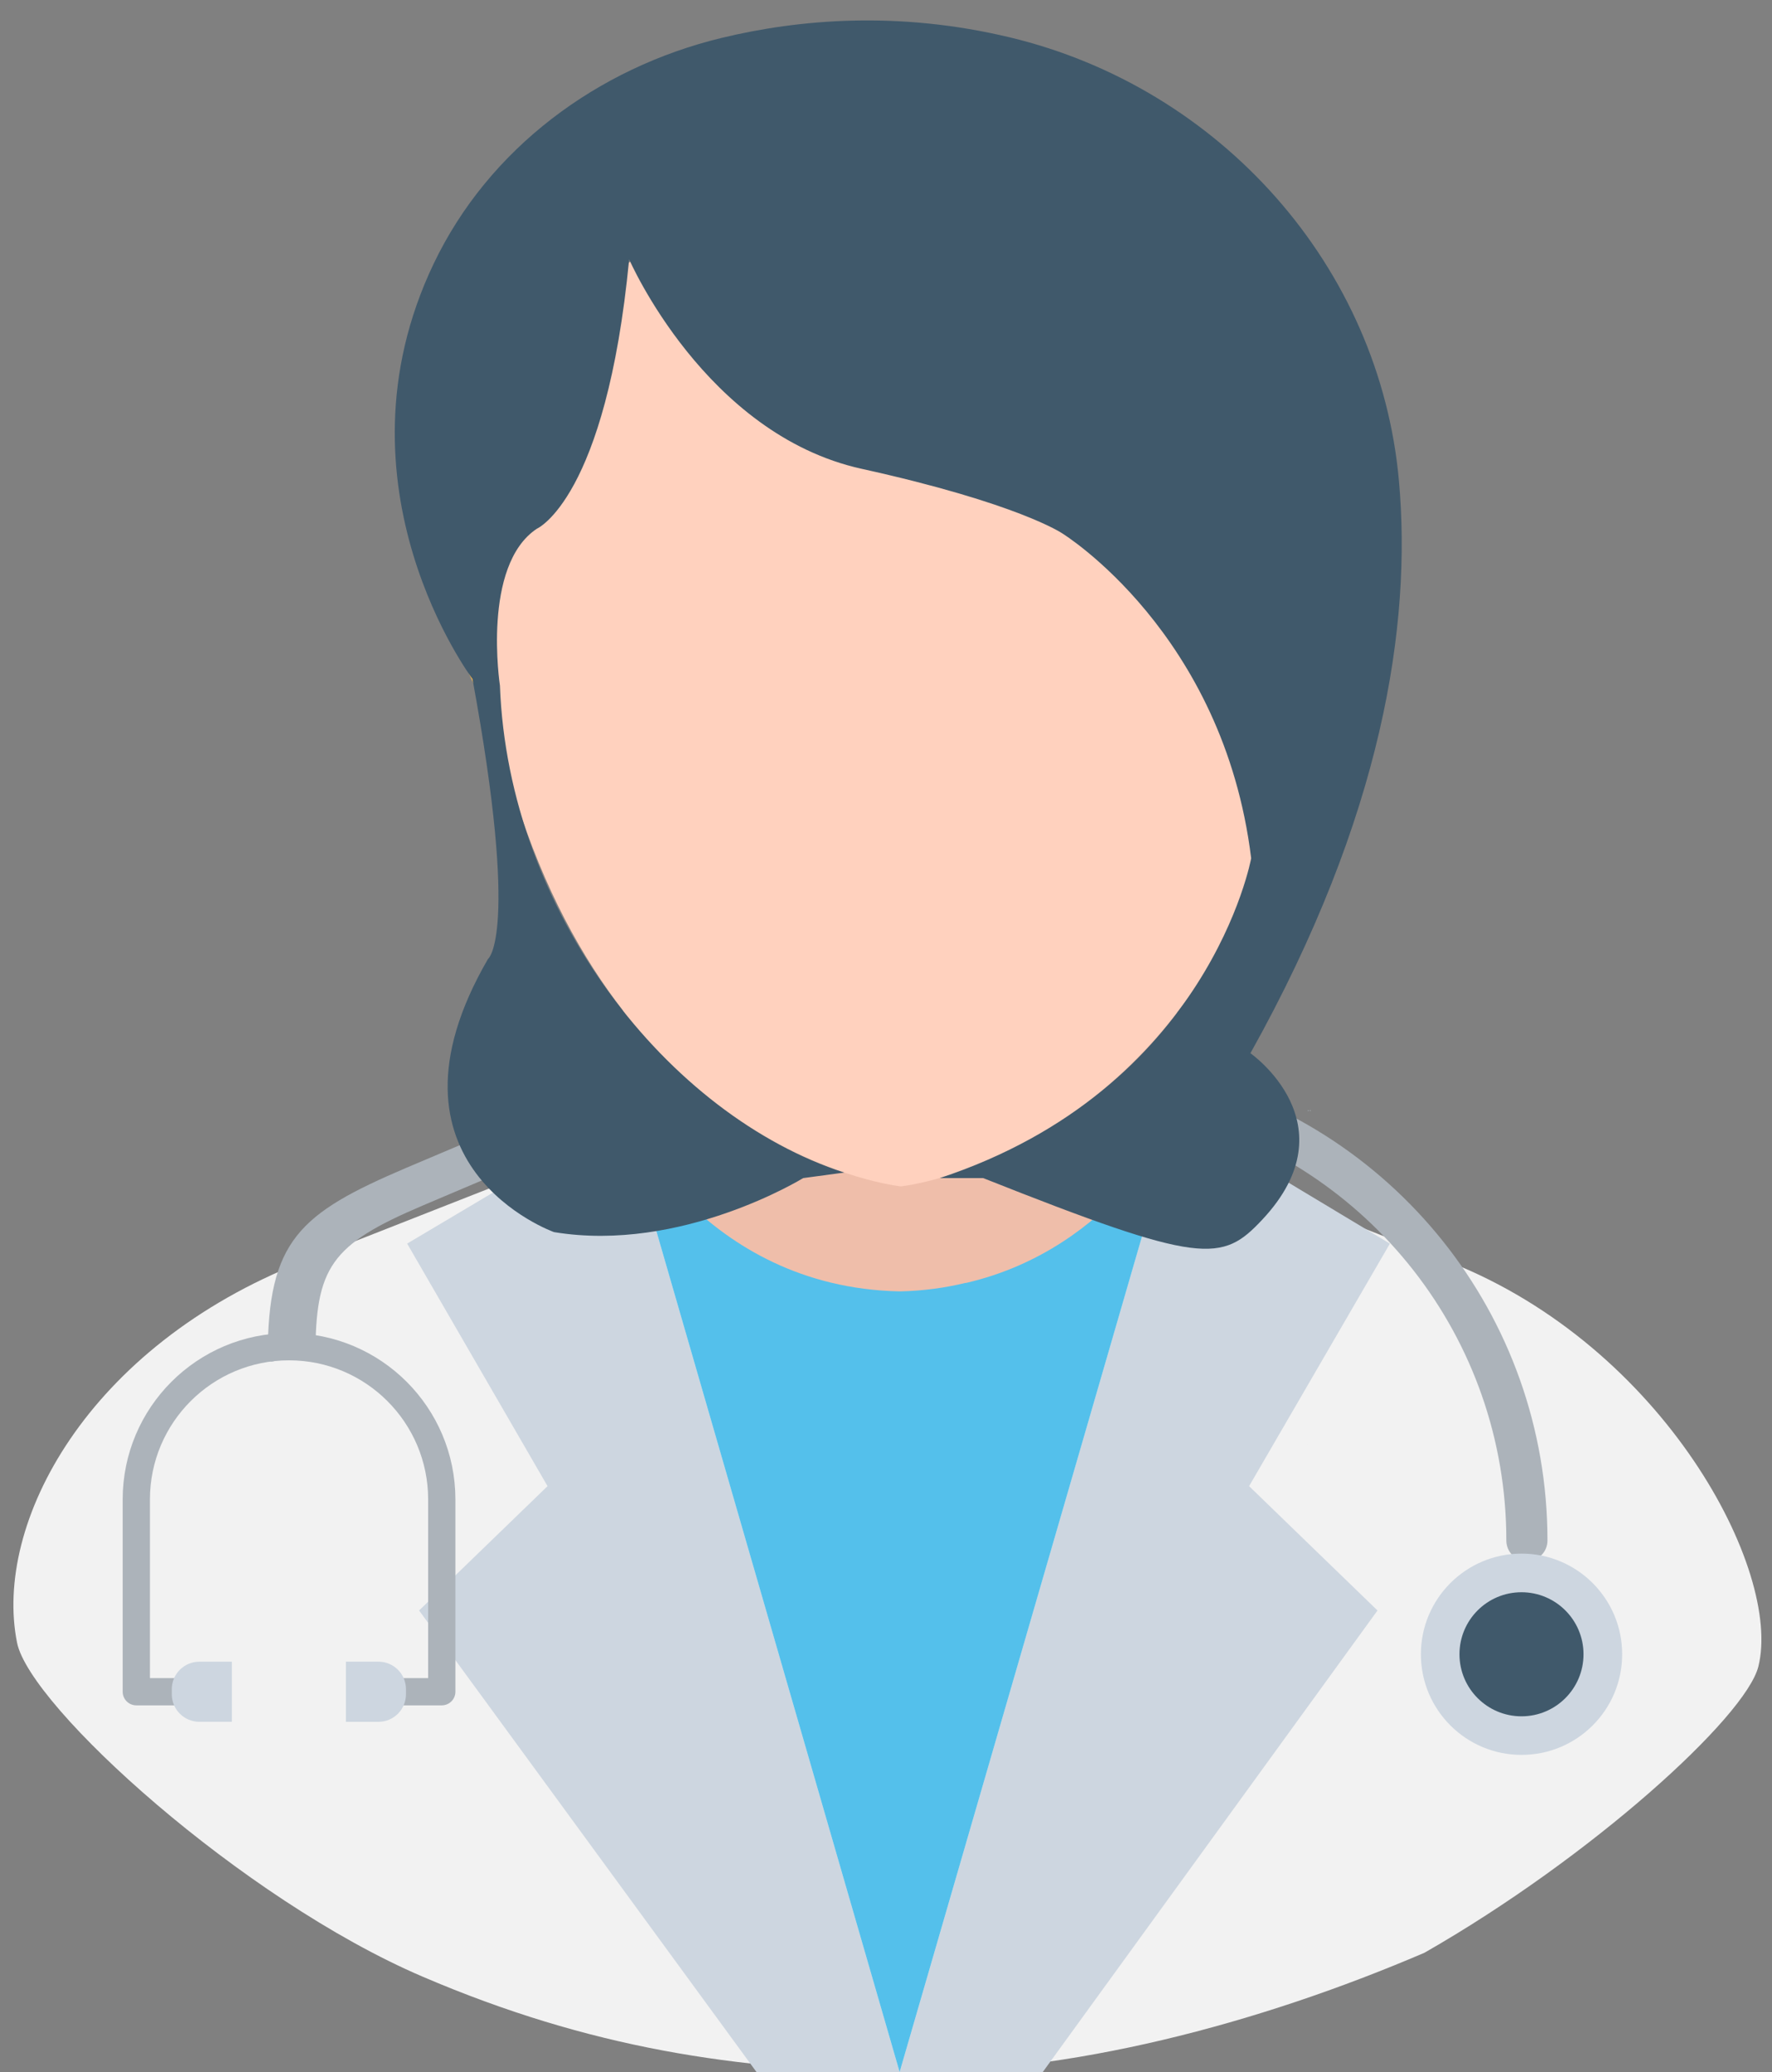 <svg width="65" height="76" viewBox="0 0 65 76" fill="none" xmlns="http://www.w3.org/2000/svg">
<rect x="0" y="0" width="65" height="76" fill="#808080" stroke="none"/>
<path d="M42.201 41.98V42.023L32.122 50.158L22.046 42.023V41.98L11.095 46.283C3.196 49.388 -0.25 55.875 0.625 60.25C1.094 62.597 8.877 69.662 15.5 72.5C21.625 75.125 27.05 75.933 32.999 76C39.185 76.069 46.125 74.25 52.25 71.625C58.375 68.125 64.036 62.978 64.5 61.125C65.375 57.625 61.054 49.388 53.152 46.283L42.201 41.98Z" fill="#F2F2F2"/>
<g opacity="0.1">
<g opacity="0.1">
<path opacity="0.1" d="M43.454 33.664C42.529 36.423 42.101 39.196 42.187 41.968V41.997L35.048 47.784L26.785 41.656L31.223 36.181L43.454 33.664Z" fill="#40596B"/>
</g>
</g>
<path d="M45.259 40.529C45.241 40.545 45.227 40.545 45.227 40.545V40.512C45.242 40.512 45.259 40.529 45.259 40.529Z" fill="#ACB3BA"/>
<path d="M45.324 40.514V40.548C45.324 40.548 45.306 40.548 45.289 40.531C45.288 40.531 45.307 40.514 45.324 40.514Z" fill="#ACB3BA"/>
<path d="M50.765 54.775C50.765 55.872 49.876 56.762 48.777 56.762C47.682 56.762 46.792 55.872 46.792 54.775C46.792 53.679 47.684 52.789 48.777 52.789C49.876 52.79 50.765 53.68 50.765 54.775Z" fill="#F2F2F2"/>
<path d="M14.935 45.613L20.085 54.51L15.373 59.07L27.75 76H33L22.846 40.913L14.935 45.613Z" fill="#CDD6E0"/>
<path d="M43.177 40.92L33 76H38.25L50.529 59.07L45.819 54.51L50.984 45.614L43.177 40.92Z" fill="#CDD6E0"/>
<path d="M32.957 47.354H32.95V47.362H32.957V47.354Z" fill="#FFD15C"/>
<path d="M42.979 41.38V41.392L42.991 41.395L42.979 41.38Z" fill="#54C0EB"/>
<path d="M35.595 46.516H35.566C34.842 46.682 34.04 46.787 33.194 46.803C26.25 46.671 23.004 41.219 22.848 40.912L33 76L43.174 40.929C42.842 41.545 40.571 45.432 35.595 46.516Z" fill="#54C0EB"/>
<path d="M42.979 42.889V42.901L42.991 42.906L42.979 42.889Z" fill="#54C0EB"/>
<path d="M22.898 42.915L22.942 42.895V42.877H22.936L22.898 42.915Z" fill="#54C0EB"/>
<path d="M48.008 40.736C47.99 40.754 47.972 40.754 47.972 40.754V40.718C47.99 40.718 48.008 40.736 48.008 40.736Z" fill="#ACB3BA"/>
<path d="M48.077 40.718V40.754C48.077 40.754 48.058 40.754 48.041 40.736C48.041 40.736 48.058 40.718 48.077 40.718Z" fill="#ACB3BA"/>
<path d="M7.384 62.05H5V54.998C5 51.904 7.509 49.395 10.604 49.395C13.696 49.395 16.205 51.904 16.205 54.998V62.05H13.819" stroke="#ACB3BA" stroke-miterlimit="10" stroke-linecap="round" stroke-linejoin="round"/>
<path d="M8.506 63.153H7.312C6.754 63.153 6.302 62.7 6.302 62.142V61.958C6.302 61.4 6.754 60.949 7.312 60.949H8.506V63.153Z" fill="#CDD6E0"/>
<path d="M13.883 63.154H12.689V60.948H13.883C14.441 60.948 14.892 61.401 14.892 61.957V62.141C14.892 62.701 14.441 63.154 13.883 63.154Z" fill="#CDD6E0"/>
<path d="M43.176 39.364V40.92C50.197 42.727 55.255 49.051 55.255 56.504C55.255 56.922 55.592 57.26 56.01 57.26C56.427 57.26 56.764 56.922 56.764 56.504C56.763 48.219 51.054 41.207 43.176 39.364Z" fill="#ACB3BA"/>
<path d="M59.504 60.676C59.504 62.714 57.852 64.367 55.812 64.367C53.773 64.367 52.121 62.714 52.121 60.676C52.121 58.638 53.773 56.984 55.812 56.984C57.852 56.984 59.504 58.639 59.504 60.676Z" fill="#CDD6E0"/>
<path d="M58.086 60.676C58.086 61.932 57.069 62.952 55.811 62.952C54.555 62.952 53.536 61.933 53.536 60.676C53.536 59.42 54.553 58.401 55.811 58.401C57.069 58.402 58.086 59.421 58.086 60.676Z" fill="#40596B"/>
<path d="M23.292 39.282V40.913L15.5 44.22C12.131 45.654 11.57 46.478 11.57 49.75C11.57 50.174 11.12 49.75 10.695 49.75C10.288 49.75 9.82 50.174 9.82 49.75C9.82 45.492 10.983 44.508 14.91 42.831L23.292 39.282Z" fill="#ACB3BA"/>
<path d="M20.114 21.842C20.715 24.412 20.398 26.681 19.408 26.913C18.418 27.142 17.13 25.247 16.531 22.678C15.931 20.108 16.247 17.839 17.238 17.607C18.229 17.378 19.516 19.273 20.114 21.842Z" fill="#F8B64C"/>
<path d="M43.174 36.459V40.922C43.174 40.922 40.921 45.783 35.439 47.056H35.408C34.675 47.236 33.86 47.349 33.003 47.366C25.76 47.219 22.848 40.922 22.848 40.922V36.51C24.15 37.521 25.62 38.343 27.214 38.849C27.444 38.93 27.672 38.995 27.902 39.062C29.112 39.421 30.368 39.599 31.685 39.599H34.319C37.63 39.599 40.677 38.383 43.174 36.459Z" fill="#EFBEAA"/>
<g opacity="0.1">
<g opacity="0.1">
<path opacity="0.1" d="M43.174 36.459V40.922C43.174 40.922 40.921 45.784 35.439 47.056H35.409L27.902 39.062C29.112 39.421 30.368 39.599 31.685 39.599H34.319C37.63 39.599 40.677 38.384 43.174 36.459Z" fill="#40596B"/>
</g>
</g>
<path d="M33.012 47.355H33.007V47.361H33.012V47.355Z" fill="#FFD15C"/>
<path d="M45.871 21.842C45.272 24.412 45.589 26.681 46.579 26.913C47.569 27.142 48.681 25.2 49.455 22.678C49.917 21.173 49.706 18.096 48.749 17.607C47.843 17.145 46.471 19.273 45.871 21.842Z" fill="#F8B64C"/>
<path d="M47.175 29.309C43.014 42.513 33.045 43.514 33.045 43.514C33.045 43.514 23.076 42.513 18.914 29.309C18.914 29.309 16.689 22.423 18.555 16.684C18.555 16.684 19.698 6.893 33.045 6.893C46.392 6.893 47.536 16.684 47.536 16.684C49.404 22.423 47.175 29.309 47.175 29.309Z" fill="#FFD1BE"/>
<path d="M51.317 17.652C50.617 9.762 44.751 3.219 37.048 1.372C32.96 0.391 29.314 0.704 26.473 1.39C21.916 2.489 17.927 5.444 15.906 9.676C12.012 17.833 17.331 24.902 17.331 24.902C19.07 34.336 17.9 35.174 17.9 35.174C13.497 42.77 20.322 45.192 20.322 45.192C24.994 45.965 29.461 43.211 29.461 43.211L30.968 43.008C24.516 40.913 18.646 33.471 18.338 25.142C18.338 25.142 17.662 20.745 19.691 19.394C19.691 19.394 22.233 18.301 23.078 9.511C23.078 9.511 25.861 15.928 31.609 17.196C37.355 18.463 38.963 19.562 38.963 19.562C38.963 19.562 44.88 23.197 45.895 31.481C45.895 31.481 44.356 39.947 34.471 43.211H36.066C44.104 46.402 44.82 46.319 46.31 44.727C49.585 41.225 45.868 38.631 45.868 38.631C50.733 29.916 51.785 22.905 51.317 17.652Z" fill="#40596B"/>
</svg>

